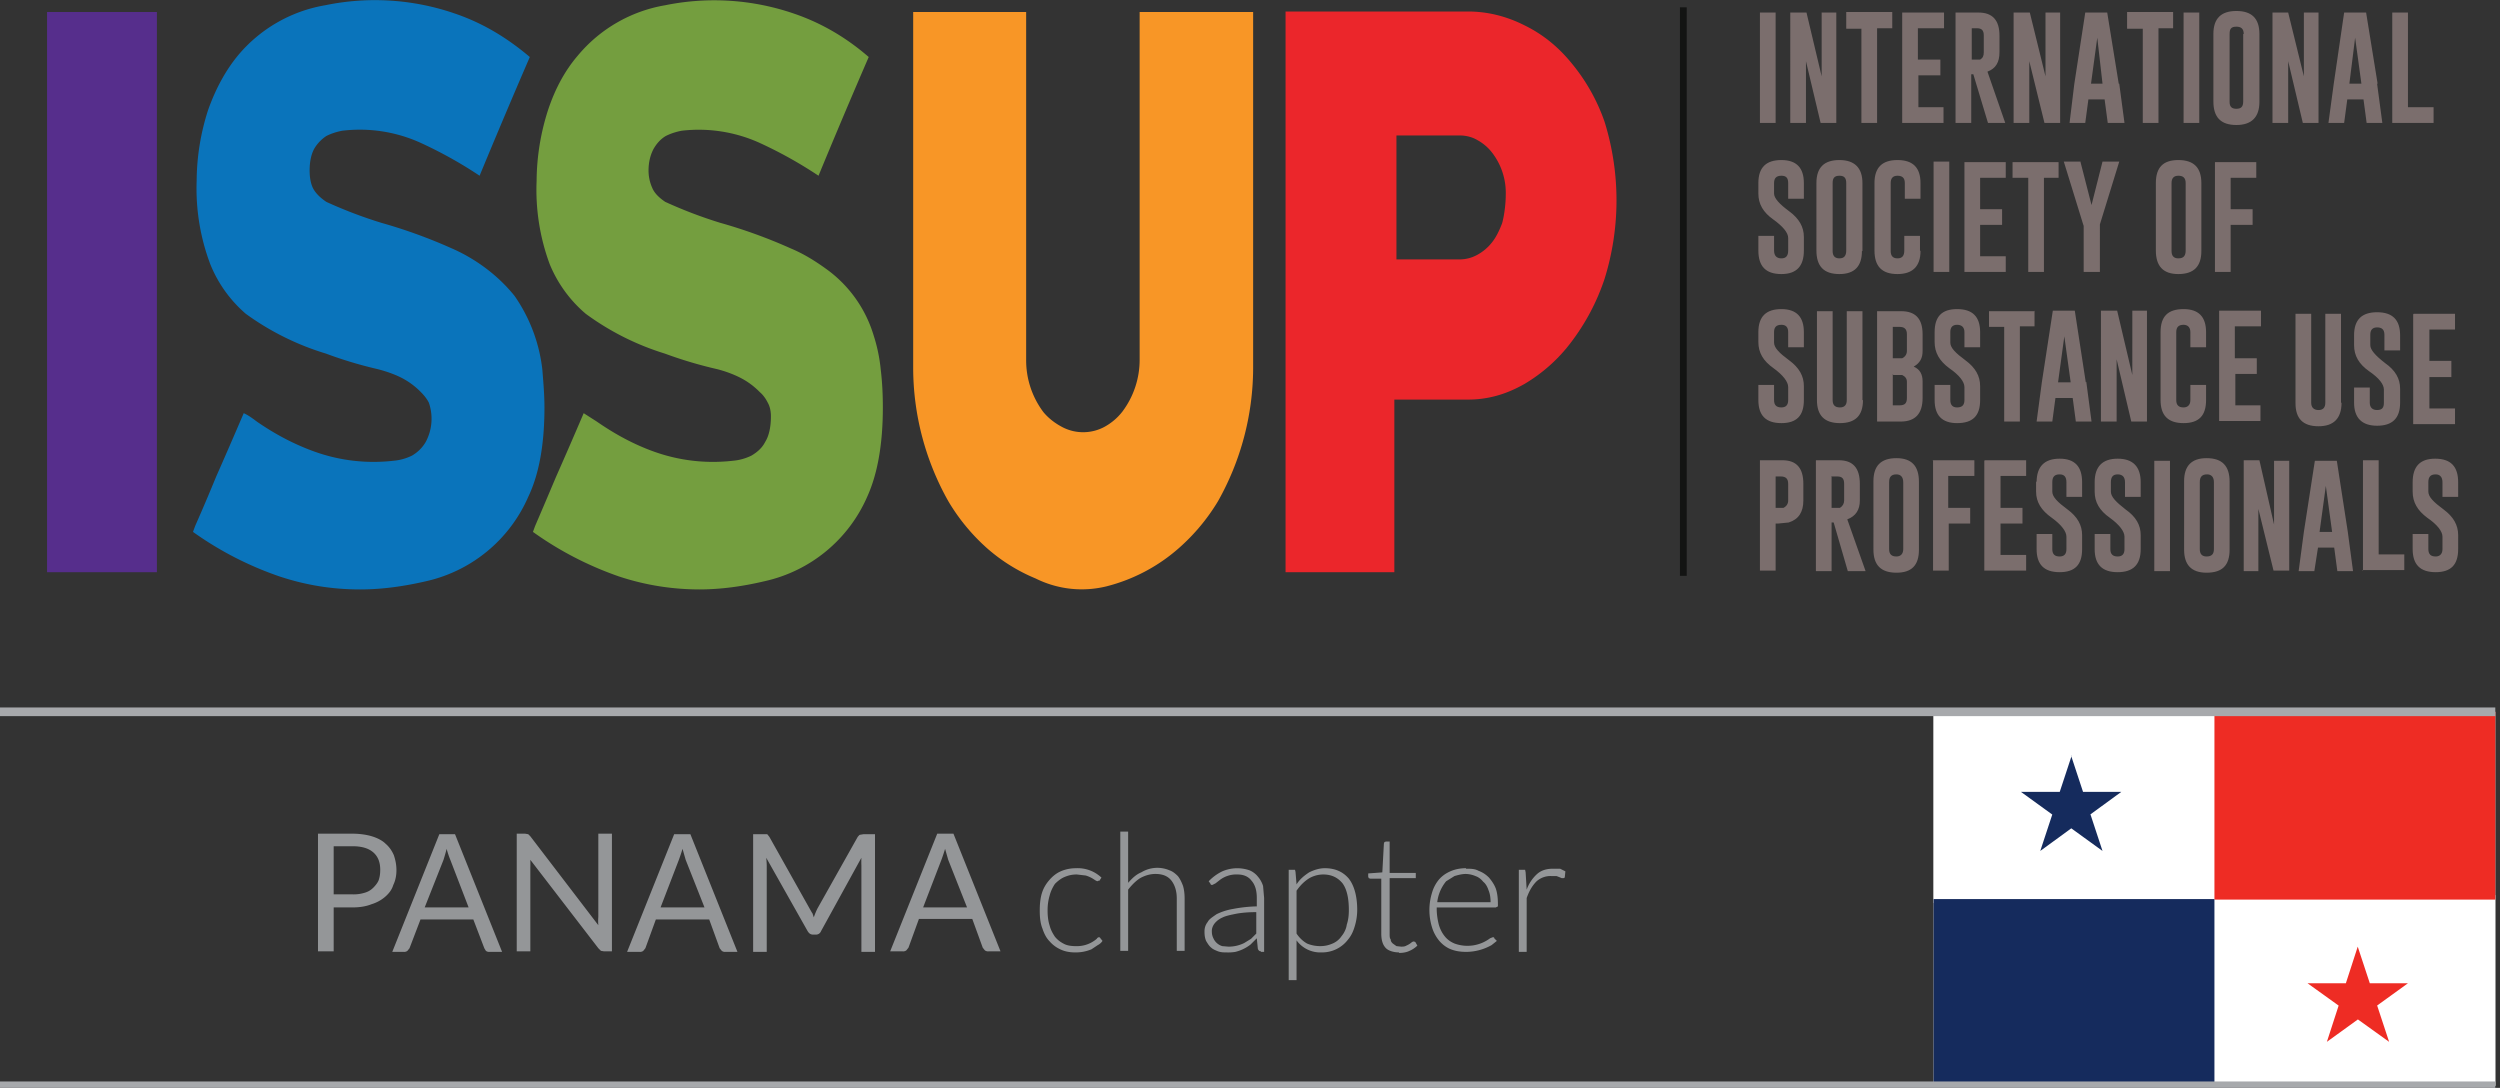 <svg xmlns="http://www.w3.org/2000/svg" xml:space="preserve" style="fill-rule:evenodd;clip-rule:evenodd;stroke-miterlimit:2" viewBox="0 0 478 208"><rect x="0" y="0" width="478" height="208" fill="#333333" stroke="none"/><path d="M369.7 136.1h107.4v71.5H369.7z" style="fill:#fff;fill-rule:nonzero"/><clipPath id="a"><path d="M369.7 136.1h107.4v71.5H369.7z"/></clipPath><g clip-path="url(#a)"><path d="M368.6 171.9v-36.6h54.8l54.8 36.6v36.5h-54.8l-54.8-36.5Z" style="fill:#fff;fill-rule:nonzero"/><path d="M423.4 135.3h54.8V172h-54.8v-36.6Zm27.4 45.7 6 18.2-15.6-11.2h19.2l-15.5 11.2 5.9-18.2Z" style="fill:#ee2c24;fill-rule:nonzero"/><path d="M368.6 171.9h54.8v36.5h-54.8v-36.5Zm27.4-27.4 6 18.2-15.6-11.3h19.2l-15.5 11.3 6-18.2Z" style="fill:#152b5d;fill-rule:nonzero"/></g><path d="M321.2 1.4h1.3v108.7h-1.3z" style="fill:#131413;fill-rule:nonzero"/><path d="M336.5 2.4h3v21.1h-3zM342.4 2.4h3l2.9 12.2V2.4h2.8v21.1h-3l-2.8-11.8v11.8h-3V2.4ZM361.8 2.4v3h-2.9v18.1h-3v-18H353V2.3h8.8ZM363.7 2.4h8v3h-5v6h4.3v3h-4.2v6.1h4.8v3h-7.9V2.4ZM377 5.4v6h1.6c.5-.3.7-.7.7-1.4V6.8c0-1-.4-1.4-1.3-1.4h-1Zm-3.1-3h4.4c2.7 0 4 1.5 4 4.4V10c0 1.9-.7 3.1-2.3 3.7l3.4 9.8h-3.3l-2.8-9.3h-.4v9.3h-3V2.4ZM385.1 2.4h3l3 12.2V2.4h2.8v21.1h-3L388 11.7v11.8h-3V2.4ZM402 16l-1-8.8-1.2 8.8h2.3Zm3.2 0 1 7.5H403l-.6-4.5h-3.1l-.6 4.5h-3l.9-7.4 2.1-13.7h4.2l2.2 13.6ZM415.5 2.4v3h-2.8v18.1h-3v-18h-3V2.3h8.8ZM417.5 2.4h3v21.1h-3zM429 6.5c0-1-.5-1.4-1.4-1.4-1 0-1.3.4-1.3 1.4v13c0 .9.4 1.3 1.3 1.3s1.3-.4 1.3-1.4V6.5Zm3 13c0 2.9-1.5 4.4-4.4 4.4-3 0-4.4-1.5-4.4-4.5V6.5c0-3 1.5-4.4 4.4-4.4 2.9 0 4.4 1.4 4.4 4.4v13ZM434.5 2.4h3l3 12.2V2.4h2.8v21.1h-3l-2.8-11.8v11.8h-3V2.4ZM451.5 16l-1.2-8.8-1.1 8.8h2.3Zm3 0 1 7.5h-3l-.6-4.5h-3.1l-.6 4.5h-3l1-7.4 2-13.7h4.2l2.2 13.6ZM457.4 23.5V2.4h3v18.1h4.9v3h-8ZM336.2 35c0-3 1.5-4.4 4.4-4.4 2.9 0 4.3 1.5 4.3 4.4V38h-3V35c0-1-.4-1.4-1.3-1.4-1 0-1.4.5-1.4 1.4v2c0 .9 1 2 2.9 3.4s2.8 3 2.8 4.9v2.6c0 3-1.4 4.5-4.3 4.5-3 0-4.4-1.5-4.4-4.5v-2.8h3v2.8c0 1 .5 1.5 1.4 1.5.9 0 1.3-.5 1.3-1.5v-2.4c0-1-1-2.2-2.8-3.5-2-1.4-2.9-3-2.9-5v-2ZM353 35c0-1-.4-1.4-1.3-1.4-1 0-1.3.5-1.3 1.4v13c0 .9.4 1.4 1.3 1.4s1.3-.5 1.3-1.5V35Zm3 13c0 2.9-1.4 4.4-4.3 4.4-3 0-4.4-1.5-4.4-4.5V35c0-3 1.5-4.4 4.4-4.4 2.9 0 4.4 1.5 4.4 4.4v13ZM367.2 48c0 2.9-1.5 4.4-4.4 4.4-3 0-4.4-1.5-4.4-4.5V35c0-3 1.5-4.4 4.4-4.4 3 0 4.4 1.5 4.4 4.4V38h-3V35c0-1-.5-1.4-1.4-1.4-.9 0-1.3.5-1.3 1.4v13c0 .9.4 1.4 1.3 1.4s1.3-.5 1.3-1.5v-2.8h3v2.8ZM369.7 30.9h3V52h-3zM375.6 31h7.9v3h-4.9v6h4.2v3h-4.2v6h4.9v3h-7.9V31ZM393.6 31v3h-2.8v18h-3V34h-3v-3h8.8ZM397.8 31l2.1 8.2 2.1-8.3h3.2l-3.7 12V52h-3.1v-8.8l-.1-.3-3.7-12h3.2ZM423.5 31h7.9v3h-4.9v6h4.2v3h-4.2v9h-3V31ZM417.9 35c0-1-.5-1.4-1.4-1.4-.9 0-1.3.5-1.3 1.4v13c0 .9.4 1.4 1.3 1.4 1 0 1.4-.5 1.4-1.5V35Zm3 13c0 2.9-1.4 4.4-4.4 4.4-2.9 0-4.3-1.5-4.3-4.5V35c0-3 1.4-4.4 4.3-4.4 3 0 4.4 1.5 4.4 4.4v13ZM336.2 63.5c0-3 1.5-4.4 4.4-4.4 2.9 0 4.3 1.5 4.3 4.4v2.9h-3v-2.9c0-.9-.4-1.4-1.3-1.4-1 0-1.4.5-1.4 1.4v2c0 1 1 2 2.9 3.4s2.8 3 2.8 4.9v2.7c0 3-1.4 4.4-4.3 4.4-3 0-4.4-1.5-4.4-4.4v-2.9h3v2.9c0 1 .5 1.4 1.4 1.4.9 0 1.3-.5 1.3-1.4V74c0-1-1-2.3-2.8-3.6-2-1.4-2.9-3-2.9-5v-2ZM356.2 76.5c0 3-1.5 4.4-4.4 4.4-3 0-4.4-1.5-4.4-4.4v-17h3v17c0 1 .5 1.4 1.4 1.4.9 0 1.3-.5 1.3-1.4v-17h3v17ZM361.9 71.5v6h1.3c1 0 1.4-.4 1.4-1.4V73c0-.6-.3-1-.9-1.3H362Zm0-9v6h1.8c.6-.3.9-.8.9-1.4v-3.2c0-1-.5-1.4-1.4-1.4H362Zm-3-3h4.6c2.7 0 4.1 1.4 4.1 4.4v3.2c0 1.4-.5 2.3-1.7 3 1.2.5 1.7 1.5 1.7 2.8v3.2c0 3-1.4 4.5-4.2 4.5h-4.5V59.4ZM369.9 63.5c0-3 1.4-4.4 4.3-4.4 3 0 4.4 1.5 4.4 4.4v2.9h-3v-2.9c0-.9-.5-1.4-1.4-1.4-.9 0-1.3.5-1.3 1.4v2c0 1 1 2 2.9 3.4s2.8 3 2.8 4.9v2.7c0 3-1.4 4.4-4.4 4.4-2.9 0-4.3-1.5-4.3-4.4v-2.9h3v2.9c0 1 .5 1.4 1.3 1.4 1 0 1.4-.5 1.4-1.4V74c0-1-1-2.3-2.9-3.6-1.9-1.4-2.8-3-2.8-5v-2ZM389 59.4v3h-2.8v18.2h-3V62.5h-2.9v-3h8.8ZM395.9 73l-1.2-8.7-1.2 8.8h2.4Zm3 0 1 7.6h-3l-.6-4.5H393l-.6 4.5h-3l1-7.5 2.1-13.7h4.2l2.1 13.7ZM401.7 59.4h3.1l2.9 12.3V59.4h2.8v21.2h-3l-2.8-11.9v11.9h-3V59.4ZM421.8 76.5c0 3-1.4 4.4-4.3 4.4-3 0-4.4-1.5-4.4-4.4v-13c0-3 1.4-4.4 4.4-4.4 2.9 0 4.3 1.5 4.3 4.4v2.9h-3v-2.9c0-.9-.5-1.4-1.3-1.4-1 0-1.4.5-1.4 1.4v13c0 1 .5 1.4 1.4 1.4.8 0 1.3-.5 1.3-1.4v-2.9h3v2.9ZM424.3 59.4h8v3h-5v6.1h4.2v3h-4.1v6h4.8v3h-7.9v-21ZM447.7 77c0 3-1.5 4.5-4.4 4.5-3 0-4.4-1.5-4.4-4.4V60h3v17c0 .9.5 1.4 1.4 1.4.9 0 1.3-.5 1.3-1.4V60h3v17ZM450.1 64.1c0-3 1.5-4.4 4.4-4.4 3 0 4.4 1.5 4.4 4.4V67h-3V64c0-1-.5-1.4-1.4-1.4-.9 0-1.3.5-1.3 1.4v2c0 .9 1 2 2.8 3.4 2 1.4 2.9 3 2.9 4.9V77c0 3-1.5 4.4-4.4 4.4-2.9 0-4.4-1.5-4.4-4.4v-2.9h3v2.9c0 .9.5 1.4 1.4 1.4 1 0 1.3-.5 1.3-1.4v-2.5c0-1-.9-2.2-2.8-3.5-2-1.4-2.9-3-2.9-5v-2ZM461.5 60h7.9v3h-4.9v6h4.2v3.1h-4.2v6h4.9v3h-8v-21ZM339.5 91v6.1h1.5c.6-.3.9-.8.9-1.4v-3.2c0-1-.5-1.4-1.4-1.4h-1Zm-3-3h4.3c2.7 0 4 1.5 4 4.5v3.2c0 2.2-.9 3.6-2.8 4.2l-2 .2h-.5v9h-3v-21ZM350.2 91v6.1h1.6c.5-.3.8-.8.8-1.4v-3.2c0-1-.4-1.4-1.3-1.4h-1Zm-3-3h4.4c2.7 0 4 1.5 4 4.5v3.2c0 1.8-.8 3-2.4 3.6l3.5 9.9h-3.4l-2.7-9.3h-.4v9.3h-3V88ZM363.9 92.2c0-1-.5-1.5-1.3-1.5-1 0-1.4.5-1.4 1.5V105c0 1 .5 1.4 1.4 1.4.8 0 1.3-.5 1.3-1.4V92Zm3 12.9c0 3-1.4 4.4-4.3 4.4-3 0-4.4-1.5-4.4-4.4V92c0-2.9 1.4-4.4 4.4-4.4 2.9 0 4.3 1.5 4.3 4.5V105ZM369.5 88h8v3h-5v6.1h4.2v3h-4.1v9h-3v-21ZM379.5 88h7.9v3h-4.9v6.1h4.2v3h-4.2v6h4.9v3h-8v-21ZM389.4 92.2c0-3 1.5-4.5 4.4-4.5 2.9 0 4.3 1.5 4.3 4.5V95h-3v-2.8c0-1-.4-1.5-1.3-1.5-1 0-1.4.5-1.4 1.5V94c0 1 1 2 2.9 3.4s2.8 3 2.8 4.9v2.7c0 3-1.4 4.4-4.3 4.4-3 0-4.4-1.5-4.4-4.4v-2.9h3v2.9c0 1 .5 1.4 1.4 1.4.9 0 1.3-.5 1.3-1.4v-2.4c0-1-1-2.3-2.8-3.6-2-1.4-3-3-3-5v-2ZM400.5 92.2c0-3 1.5-4.5 4.4-4.5 2.9 0 4.4 1.5 4.4 4.5V95h-3v-2.8c0-1-.5-1.5-1.4-1.5-.9 0-1.3.5-1.3 1.5V94c0 1 1 2 2.8 3.4 2 1.4 2.9 3 2.9 4.9v2.7c0 3-1.5 4.4-4.4 4.4-3 0-4.4-1.5-4.4-4.4v-2.9h3v2.9c0 1 .5 1.4 1.4 1.4.9 0 1.3-.5 1.3-1.4v-2.4c0-1-1-2.3-2.8-3.6-2-1.4-2.9-3-2.9-5v-2ZM411.9 88.1h3v21.1h-3zM423.3 92.2c0-1-.5-1.5-1.3-1.5-1 0-1.4.5-1.4 1.5V105c0 1 .5 1.4 1.3 1.4 1 0 1.4-.5 1.4-1.4V92Zm3 12.9c0 3-1.4 4.4-4.4 4.4-2.9 0-4.3-1.5-4.3-4.4V92c0-2.9 1.4-4.4 4.3-4.4 3 0 4.4 1.5 4.4 4.5V105ZM429 88h3l2.8 12.3V88.1h2.9v21h-3l-2.9-11.8v11.9H429V88ZM445.9 101.7l-1.2-8.8-1.2 8.8h2.4Zm3 0 1 7.5h-3l-.6-4.5h-3.1l-.7 4.5h-3l1-7.5 2.1-13.6h4.2l2.1 13.6ZM451.8 109.2V88h3v18h4.9v3h-8ZM461.3 92.2c0-3 1.4-4.5 4.3-4.5 3 0 4.4 1.5 4.4 4.5V95h-3v-2.8c0-1-.5-1.5-1.3-1.5-1 0-1.4.5-1.4 1.5V94c0 1 1 2 2.9 3.4s2.8 3 2.8 4.9v2.7c0 3-1.4 4.4-4.3 4.4-3 0-4.4-1.5-4.4-4.4v-2.9h3v2.9c0 1 .5 1.4 1.4 1.4.8 0 1.3-.5 1.3-1.4v-2.4c0-1-1-2.3-2.9-3.6-1.9-1.4-2.8-3-2.8-5v-2Z" style="fill:#7b6e6d;fill-rule:nonzero"/><path d="M9 2.3h21v107.1H9z" style="fill:#562e8c;fill-rule:nonzero"/><path d="M68.8 112.7c-5.2 0-10.3-.8-15.4-2.5a64.3 64.3 0 0 1-16.5-8.5l.4-1.1a375 375 0 0 0 4-9.4A1088.5 1088.5 0 0 0 46.6 79c.9.4 1.7 1 2.5 1.6 3.6 2.5 7.3 4.4 10.9 5.7a33.4 33.4 0 0 0 15.2 1.8 10 10 0 0 0 3.6-1c1-.6 1.9-1.4 2.6-2.6A9.4 9.4 0 0 0 82 77c-.4-.8-1-1.5-1.5-2a14.2 14.2 0 0 0-3.8-2.8c-1.4-.7-2.9-1.2-4.4-1.6a79.9 79.9 0 0 1-10-3A51.3 51.3 0 0 1 47 60a24.7 24.7 0 0 1-6.8-9.5 41 41 0 0 1-2.6-15.9 44.8 44.8 0 0 1 2.2-13.6c1.5-4.2 3.4-7.6 5.7-10.4A27.8 27.8 0 0 1 62.2 1 46.8 46.8 0 0 1 87 2.6c5 1.7 9.7 4.4 14.3 8.3a1533.1 1533.1 0 0 0-9.6 22.7 81.3 81.3 0 0 0-11.3-6.3 28.1 28.1 0 0 0-15-2.3c-1 .2-2 .5-3 1-.9.6-1.7 1.4-2.3 2.4-.6 1.1-.9 2.5-.9 4.2 0 1.3.2 2.4.6 3.3.5 1 1.4 1.9 2.6 2.7a86.2 86.2 0 0 0 10.5 4 98.5 98.5 0 0 1 13.5 4.9c2.3 1 4.5 2.3 6.5 3.8s3.9 3.3 5.5 5.3a30.7 30.7 0 0 1 5.3 14.1c.2 2.5.4 4.9.4 7.2 0 7-1 12.7-3.1 17.1a28 28 0 0 1-19.4 16.1c-4.3 1-8.5 1.6-12.7 1.6Z" style="fill:#0a74bb;fill-rule:nonzero"/><path d="M133.8 112.7c-5.2 0-10.4-.8-15.5-2.5a64.5 64.5 0 0 1-16.4-8.5l.4-1.1a1205.9 1205.9 0 0 0 4-9.4 954 954 0 0 0 5.3-12.2l2.5 1.6c3.6 2.5 7.2 4.4 10.8 5.7a33.4 33.4 0 0 0 15.2 1.8 10 10 0 0 0 3.6-1c1-.6 2-1.4 2.6-2.6.7-1.1 1.1-2.8 1.1-4.9 0-1-.2-1.9-.6-2.6-.4-.8-.9-1.5-1.5-2a14.2 14.2 0 0 0-3.8-2.8c-1.4-.7-2.8-1.2-4.3-1.6a81.4 81.4 0 0 1-10.1-3A50.8 50.8 0 0 1 112 60a24.8 24.8 0 0 1-6.9-9.5 41 41 0 0 1-2.5-15.9 45 45 0 0 1 2.2-13.6c1.4-4.2 3.3-7.6 5.7-10.4A27.8 27.8 0 0 1 127.2 1a46.9 46.9 0 0 1 24.6 1.6c5 1.7 9.8 4.4 14.3 8.3a1416.7 1416.7 0 0 0-9.6 22.7 81.7 81.7 0 0 0-11.3-6.3 28.2 28.2 0 0 0-14.9-2.3c-1 .2-2 .5-3 1-1 .6-1.7 1.4-2.3 2.4-.6 1.1-1 2.5-1 4.2 0 1.3.3 2.4.7 3.3.4 1 1.3 1.9 2.5 2.7a86.1 86.1 0 0 0 10.5 4 97.6 97.6 0 0 1 13.5 4.9c2.4 1 4.5 2.3 6.6 3.8A24.2 24.2 0 0 1 167 64a31 31 0 0 1 1.4 6.7c.3 2.5.4 4.9.4 7.2 0 7-1 12.7-3 17.1a28 28 0 0 1-19.5 16.1c-4.2 1-8.4 1.6-12.6 1.6Z" style="fill:#749e3f;fill-rule:nonzero"/><path d="M239.6 70.5a52.1 52.1 0 0 1-6.7 25.3 37.9 37.9 0 0 1-7.5 9 33.3 33.3 0 0 1-13.8 7.3 19.8 19.8 0 0 1-13.6-1.5 33.3 33.3 0 0 1-9.3-5.8 37.8 37.8 0 0 1-7.4-9 52.1 52.1 0 0 1-6.7-25.4V2.3h21.6v66.5a16.5 16.5 0 0 0 3.3 10c1 1.2 2.2 2.1 3.5 2.8a8.6 8.6 0 0 0 8.2 0 11 11 0 0 0 3.4-2.9 16.5 16.5 0 0 0 3.3-10V2.3h21.7v68.3Z" style="fill:#f89626;fill-rule:nonzero"/><path d="M279.2 25.9H267v23.7h12a7 7 0 0 0 3.5-.9 9 9 0 0 0 2.8-2.4c.8-1 1.4-2.3 1.9-3.6.4-1.4.7-3.7.7-5.4a12.6 12.6 0 0 0-2.6-8.1 9 9 0 0 0-2.8-2.4c-1-.6-2.2-.9-3.4-.9Zm1.5 50.5h-14.1v33h-20.8V2.2h34.9c3.7 0 7.3.9 10.7 2.6 3.5 1.7 6.5 4.1 9.1 7.3a36 36 0 0 1 6.3 11.2 50.6 50.6 0 0 1 0 30 41.8 41.8 0 0 1-6.3 12 30.8 30.8 0 0 1-9 8.1c-3.5 2-7 3-10.8 3Z" style="fill:#eb262b;fill-rule:nonzero"/><path d="M0 136.1h477.1M0 207.6h477.1" style="fill:none;stroke:#a7a9ac;stroke-width:1.66px"/><path d="M63.8 171h3.6a7 7 0 0 0 2.3-.3c.7-.2 1.2-.5 1.7-1 .4-.4.8-.9 1-1.4.2-.6.3-1.2.3-2 0-1.4-.4-2.5-1.3-3.3-.9-.8-2.2-1.2-4-1.2h-3.6v9.3Zm0 2.5v8.4h-3v-22.5h6.6c1.4 0 2.7.2 3.7.5s2 .8 2.6 1.4c.7.6 1.2 1.3 1.6 2.2.3.9.5 1.8.5 2.9 0 1-.2 2-.6 2.8-.3 1-.9 1.7-1.6 2.3-.7.6-1.6 1.1-2.6 1.4-1 .4-2.2.6-3.6.6h-3.6ZM81.2 173.5h8.4l-3.5-9.1a17 17 0 0 1-.7-2.1 39.5 39.5 0 0 1-.6 2.1l-3.6 9.1ZM96 182h-2.4a1 1 0 0 1-.7-.2l-.3-.5-2.1-5.5H80.4l-2.1 5.5-.4.5a1 1 0 0 1-.7.2H75l9-22.5h3l9 22.5ZM101 159.5l.4.4 13 17a10 10 0 0 1 0-1.6v-15.9h2.6v22.5h-1.5l-.6-.1-.5-.5-13-16.9a23.7 23.7 0 0 1 0 1.5v16h-2.6v-22.5h1.6l.6.1ZM126.3 173.5h8.4l-3.6-9.1-.6-2.1a39.5 39.5 0 0 1-.7 2.1l-3.5 9.1ZM141 182h-2.3a1 1 0 0 1-.7-.2l-.4-.5-2-5.5h-10.2l-2 5.5-.4.5a1 1 0 0 1-.7.2h-2.4l9-22.5h3.1l9 22.5ZM155.3 174.5l.3.9a13.6 13.6 0 0 1 .7-1.7L164 160c.2-.2.3-.4.5-.4l.6-.1h2.2v22.5h-2.6v-16.5a18 18 0 0 1 0-1.5l-7.7 14c-.2.5-.6.7-1 .7h-.5c-.5 0-.8-.2-1.1-.7l-7.9-14a15.2 15.2 0 0 1 .1 1.5v16.5H144v-22.5H146.7l.4.5 7.8 13.9.4.7ZM176.5 173.5h8.4l-3.6-9.1-.6-2.1a36.7 36.7 0 0 1-.7 2.1l-3.5 9.1Zm14.7 8.4H189a1 1 0 0 1-.7-.2l-.4-.5-2-5.5h-10.2l-2 5.5-.4.5a1 1 0 0 1-.7.2h-2.4l9-22.5h3.1l9 22.5ZM210.2 168.4h-.2l-.2.1-.4-.2a6 6 0 0 0-1.8-.9l-1.7-.2c-1 0-1.7.2-2.4.5s-1.3.8-1.8 1.3c-.4.6-.8 1.4-1 2.2a10 10 0 0 0-.4 2.9c0 1 .1 2 .4 2.9.2.8.6 1.5 1 2.1.5.6 1 1 1.8 1.4.6.3 1.4.4 2.2.4a5.8 5.8 0 0 0 4-1.4c.1-.2.3-.3.4-.3.1 0 .2 0 .3.2l.4.5c-.2.3-.5.6-.9.8l-1.2.8a7.7 7.7 0 0 1-3.2.6c-1 0-2-.2-2.8-.6a6 6 0 0 1-2-1.5c-.7-.7-1.1-1.6-1.4-2.5-.4-1-.5-2.2-.5-3.4 0-1.2.1-2.3.4-3.3.3-1 .8-1.8 1.4-2.5.6-.7 1.3-1.3 2.2-1.7.9-.4 1.9-.6 3-.6a6.6 6.6 0 0 1 4.8 1.8l-.4.6ZM214.2 181.9V159h1.5v9.8c.7-.8 1.5-1.6 2.5-2a5.9 5.9 0 0 1 5.4-.4c.6.2 1.1.6 1.6 1.1.4.5.7 1.1 1 1.9.2.7.3 1.5.3 2.4v10H225v-10c0-1.5-.4-2.6-1-3.4-.7-.9-1.7-1.3-3.1-1.3-1 0-2 .3-2.9.8-.8.5-1.6 1.3-2.3 2.2v11.7h-1.5ZM234.9 181a6.7 6.7 0 0 0 3-.7l1.3-.8 1-1v-4.1c-1.4 0-2.7.1-3.8.3-1 .2-2 .4-2.6.7-.7.3-1.2.7-1.6 1.2-.3.4-.5.9-.5 1.4 0 .6.1 1 .3 1.4a2.7 2.7 0 0 0 1.7 1.5l1.2.1Zm6.2.9c-.3 0-.5-.2-.6-.5l-.2-2-1.2 1.2a7.7 7.7 0 0 1-2.9 1.4 8 8 0 0 1-1.7.1c-.6 0-1 0-1.6-.2-.5-.2-1-.4-1.3-.7-.4-.3-.7-.8-1-1.3-.2-.5-.3-1-.3-1.8 0-.7.2-1.3.6-1.8.3-.6 1-1 1.7-1.5.8-.4 1.9-.8 3.1-1a27 27 0 0 1 4.6-.5v-1.6c0-1.4-.3-2.5-1-3.3-.6-.8-1.5-1.2-2.7-1.2a5.2 5.2 0 0 0-3.3 1l-.9.7-.6.3c-.2 0-.3 0-.4-.3l-.3-.4a9 9 0 0 1 2.6-1.9 7.2 7.2 0 0 1 5.2-.2 4 4 0 0 1 1.6 1.2 5 5 0 0 1 1 1.8l.2 2.3V182h-.6ZM253 167.2c-1 0-2 .3-2.8.8-.9.6-1.6 1.3-2.3 2.3v8.2c.6.9 1.3 1.5 2 1.9.7.3 1.6.5 2.5.5 1 0 1.7-.2 2.4-.5s1.3-.8 1.7-1.4c.5-.6.9-1.4 1-2.2.3-.9.4-1.8.4-2.8 0-2.3-.4-4-1.2-5.1-.9-1.1-2.1-1.7-3.7-1.7Zm-6.6 20.2v-21.1H247.6l.1.4.2 2.4c.6-1 1.5-1.7 2.4-2.3 1-.5 2-.8 3-.8 2 0 3.5.7 4.6 2 1 1.3 1.6 3.3 1.6 6a11 11 0 0 1-.5 3.2c-.3 1-.7 1.8-1.3 2.5a6.2 6.2 0 0 1-5 2.4 5.6 5.6 0 0 1-4.8-2.3v7.6h-1.5ZM267.5 182.1c-1 0-2-.3-2.5-.8-.6-.6-.9-1.5-.9-2.8V168H262l-.3-.1-.1-.3v-.6l2.7-.2.3-5.5.1-.3.3-.1h.7v6h5v1h-5v10.7c0 .4 0 .8.2 1 0 .4.2.6.4.8l.7.5.9.1c.3 0 .7 0 1-.2a4 4 0 0 0 1.1-.7l.3-.1.3.1.4.7c-.4.4-1 .8-1.5 1-.6.3-1.3.4-2 .4ZM280.3 167.1c-.8 0-1.5.2-2.2.4l-1.6 1a7.7 7.7 0 0 0-1.7 4H285c0-.8-.1-1.6-.4-2.3-.2-.6-.5-1.2-1-1.6-.4-.5-.9-.9-1.5-1.1a5 5 0 0 0-1.9-.4Zm0-1c.9 0 1.7 0 2.4.4.8.3 1.4.7 2 1.3.5.6 1 1.3 1.3 2.1.3.9.4 1.9.4 3v.4l-.4.2h-11.3v.3c0 1.1.2 2.2.4 3 .3 1 .7 1.7 1.2 2.3.5.6 1.1 1 1.8 1.3a7.2 7.2 0 0 0 6.8-1l.5-.2c.2 0 .3 0 .3.2l.5.5-1 .8a10 10 0 0 1-4.8 1.3c-1 0-2-.1-3-.5-.8-.3-1.6-.9-2.2-1.6a7.4 7.4 0 0 1-1.4-2.6 11.2 11.2 0 0 1 0-6.6 7 7 0 0 1 1.3-2.5c.6-.7 1.3-1.2 2.2-1.6.9-.4 1.9-.6 3-.6ZM290.4 181.9v-15.6H291.6l.1.5.2 3.3a7.4 7.4 0 0 1 2-3c.8-.7 1.8-1 3-1h1.4l1 .5-.1 1c0 .2-.1.3-.3.3h-.3a18.5 18.5 0 0 0-1-.4h-1a4 4 0 0 0-2.8 1c-.8.8-1.4 1.8-1.9 3.2V182h-1.5Z" style="fill:#949698;fill-rule:nonzero"/></svg>
